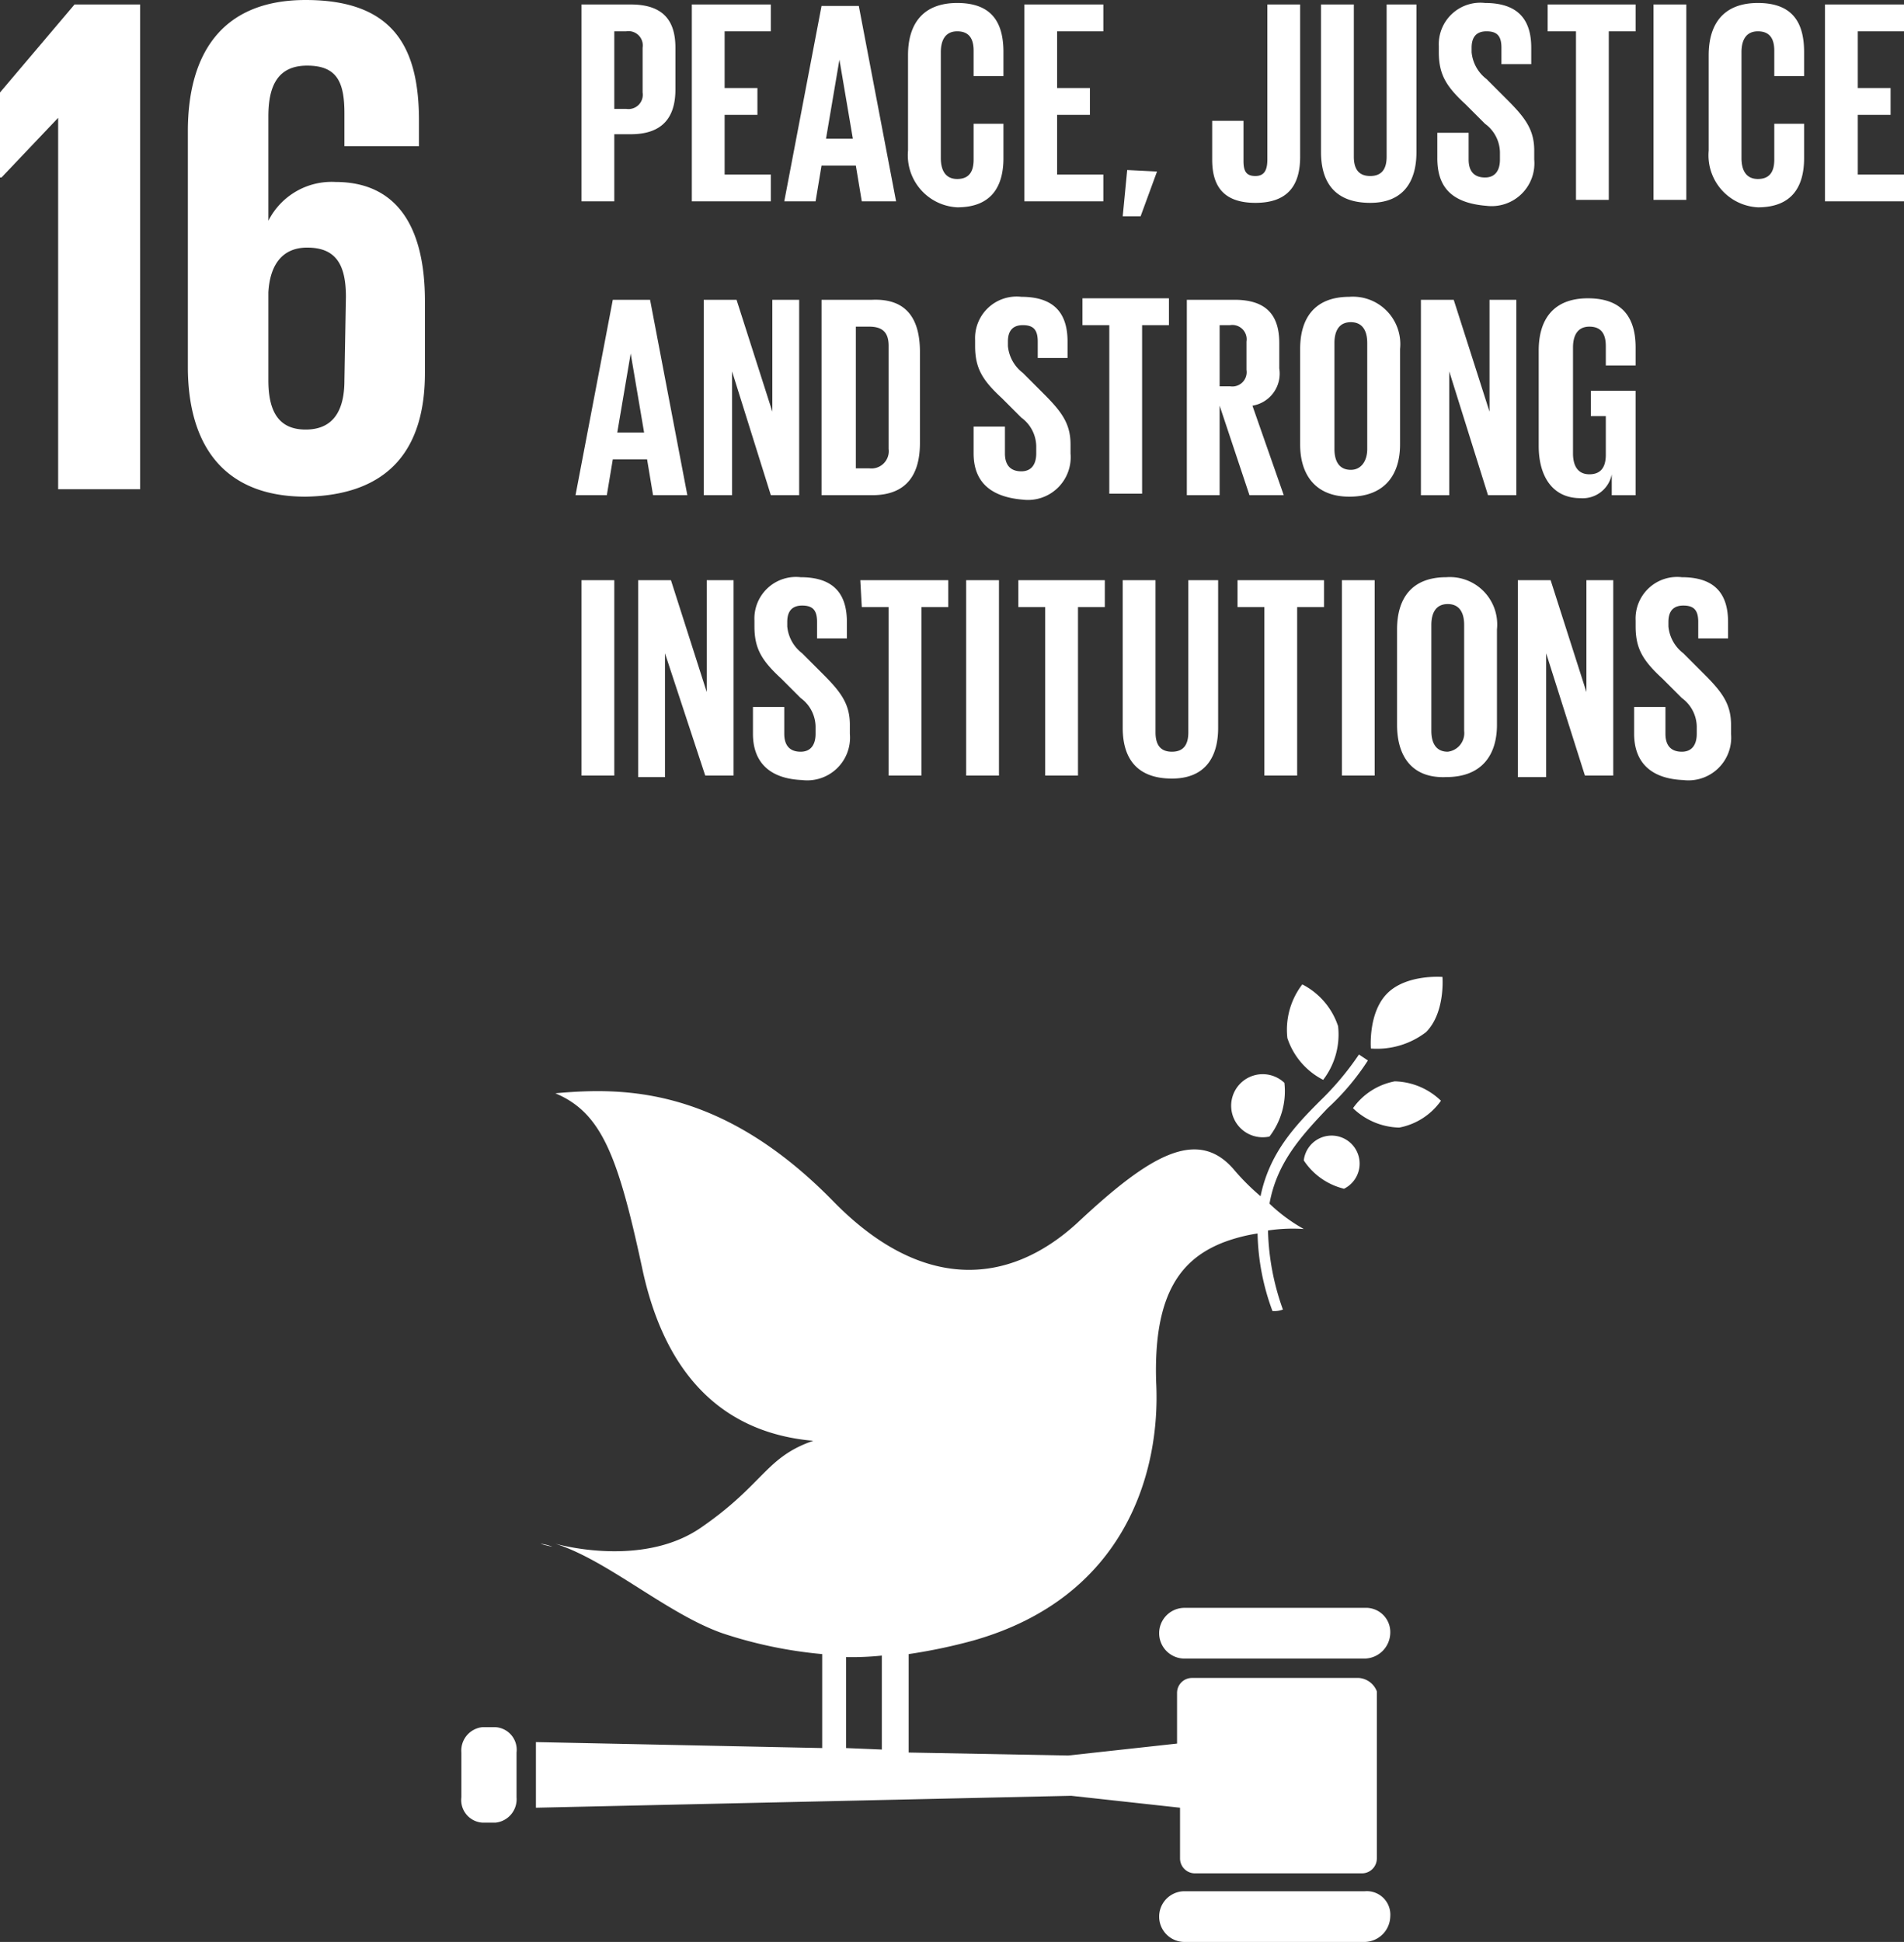 <svg xmlns="http://www.w3.org/2000/svg" width="127.7" height="130.2" viewBox="0 0 127.7 130.2">
  <rect x="0" y="0" width="127.7" height="130.2" fill="#333333" stroke="none"/>
  <g id="_16" data-name="16" transform="translate(-633.328 -555.1)">
    <g id="Group_2293" data-name="Group 2293">
      <path id="Path_1760" data-name="Path 1760" d="M633.328,561.3V567h.1l3.8-4v24.9h5.5V555.4h-4.4Zm28.5,18.8v-4.8c0-5.3-2.1-8-6-8a4.755,4.755,0,0,0-4.5,2.6v-7c0-2,.6-3.4,2.6-3.4s2.5,1.1,2.5,3.2v2.2h5v-1.7c0-4.8-1.6-8.1-7.6-8.1-5.7,0-7.9,3.7-7.9,8.8v15.8c0,5,2.2,8.7,7.9,8.7,5.7-.1,8-3.3,8-8.3m-5.4.5c0,2.1-.8,3.3-2.6,3.3s-2.5-1.2-2.5-3.3v-5.9c.1-1.8.9-3,2.6-3,1.9,0,2.6,1.1,2.6,3.3l-.1,5.6Z" fill="#fff"/>
      <g id="Group_2290" data-name="Group 2290">
        <path id="Path_1761" data-name="Path 1761" d="M672.328,555.4h3.3c2.2,0,3,1.1,3,2.9v2.8c0,1.8-.8,3-3,3h-1.1v4.5h-2.2Zm2.2,1.8v5.2h.8a.959.959,0,0,0,1.1-1.1v-3a.959.959,0,0,0-1.1-1.1Zm5.2-1.8h5.3v1.8h-3.1V561h2.2v1.8h-2.2v4h3.1v1.8h-5.3V555.4Zm6.2,13.2,2.5-13.1h2.5l2.5,13.1h-2.3l-.4-2.4h-2.3l-.4,2.4Zm2.8-4.2h1.8l-.9-5.3-.9,5.3Zm5.5.8v-6.4c0-2.1,1-3.5,3.3-3.5,2.4,0,3.1,1.4,3.1,3.3v1.6h-2v-1.7c0-.8-.3-1.3-1.1-1.3s-1.1.6-1.1,1.4v7.1c0,.8.3,1.4,1.1,1.4s1.1-.5,1.1-1.3v-2.4h2v2.3c0,1.9-.8,3.3-3.1,3.3a3.494,3.494,0,0,1-3.3-3.8Zm7.8-9.8h5.3v1.8h-3.1V561h2.2v1.8h-2.2v4h3.1v1.8h-5.3V555.4Zm8.9,11.2-1.1,3h-1.2l.3-3.1Zm9.6-11.2v10.2c0,1.9-.8,3.1-3,3.1-2.3,0-2.9-1.3-2.9-2.9v-2.6h2.1v2.7c0,.7.2,1,.8,1s.8-.4.8-1.1V555.4Zm7.8,0v9.9c0,2-.9,3.4-3.1,3.4-2.3,0-3.3-1.3-3.3-3.4v-9.9h2.2v10.2c0,.8.3,1.3,1.1,1.3s1.1-.5,1.1-1.3V555.4Zm1.4,10.3V564h2.1v1.8c0,.7.3,1.2,1.1,1.2.7,0,1-.5,1-1.2v-.5a2.418,2.418,0,0,0-1-1.9l-1.3-1.3c-1.3-1.2-1.8-2-1.8-3.5v-.4a2.787,2.787,0,0,1,3.1-2.9c2.2,0,3.1,1.1,3.1,3v1.1h-2v-1.1c0-.8-.3-1.1-1-1.1-.6,0-1,.3-1,1.1v.3a2.561,2.561,0,0,0,1,1.8l1.4,1.4c1.2,1.2,1.8,2,1.8,3.4v.6a2.868,2.868,0,0,1-3.2,3.1c-2.5-.2-3.3-1.4-3.3-3.2Zm7.4-10.3h5.9v1.8h-1.8v11.3h-2.2V557.2h-1.9Zm7.1,0h2.2v13.1h-2.2Zm3.7,9.8v-6.4c0-2.1,1-3.5,3.3-3.5,2.4,0,3.1,1.4,3.1,3.3v1.6h-2v-1.7c0-.8-.3-1.3-1.1-1.3s-1.1.6-1.1,1.4v7.1c0,.8.3,1.4,1.1,1.4s1.1-.5,1.1-1.3v-2.4h2v2.3c0,1.9-.8,3.3-3.1,3.3a3.494,3.494,0,0,1-3.3-3.8Zm7.8-9.8h5.3v1.8h-3.1V561h2.2v1.8h-2.2v4h3.1v1.8h-5.3V555.4Z" fill="#fff"/>
      </g>
      <g id="Group_2291" data-name="Group 2291">
        <path id="Path_1762" data-name="Path 1762" d="M671.928,588.3l2.5-13.1h2.5l2.5,13.1h-2.3l-.4-2.4h-2.3l-.4,2.4Zm2.8-4.2h1.8l-.9-5.3-.9,5.3Zm7.7-4.1v8.3h-1.9V575.2h2.2l2.4,7.5v-7.5h1.8v13.1h-1.9Zm12.6-1.3v6.1c0,2-.8,3.5-3.2,3.5h-3.4V575.2h3.4C694.228,575.1,695.028,576.6,695.028,578.7Zm-3.4,7.8a1.162,1.162,0,0,0,1.3-1.3v-6.9c0-.8-.3-1.3-1.3-1.3h-.9v9.5Zm7-1v-1.8h2.1v1.8c0,.7.3,1.2,1.1,1.2.7,0,1-.5,1-1.2V585a2.418,2.418,0,0,0-1-1.9l-1.3-1.3c-1.3-1.2-1.8-2-1.8-3.5v-.4a2.787,2.787,0,0,1,3.1-2.9c2.2,0,3.1,1.1,3.1,3v1.1h-2V578c0-.8-.3-1.1-1-1.1-.6,0-1,.3-1,1.1v.3a2.561,2.561,0,0,0,1,1.8l1.4,1.4c1.2,1.2,1.8,2,1.8,3.4v.6a2.868,2.868,0,0,1-3.2,3.1c-2.4-.2-3.3-1.4-3.3-3.1Zm7.2-10.4h5.9v1.8h-1.8v11.3h-2.2V576.9h-1.8v-1.8Zm9.3,7.2v6h-2.2V575.2h3.2c2.2,0,3,1.1,3,2.9v1.7a2.18,2.18,0,0,1-1.8,2.5l2.1,6h-2.3l-2-6Zm0-5.4V581h.7a.959.959,0,0,0,1.1-1.1V578a.959.959,0,0,0-1.1-1.1Zm5.4,8v-6.4c0-2.1,1-3.5,3.3-3.5a3.177,3.177,0,0,1,3.4,3.5v6.4c0,2-1,3.5-3.4,3.5C721.528,588.4,720.528,586.9,720.528,584.9Zm4.5.3v-7.1c0-.8-.3-1.4-1.1-1.4s-1.1.6-1.1,1.4v7.1c0,.8.3,1.4,1.1,1.4C724.628,586.6,725.028,586,725.028,585.2Zm5.5-5.2v8.3h-1.9V575.2h2.2l2.4,7.5v-7.5h1.8v13.1h-1.9Zm9.4,1.3h3.1v7h-1.6v-1.4a1.983,1.983,0,0,1-2.1,1.6c-1.9,0-2.8-1.5-2.8-3.5v-6.4c0-2.1,1-3.5,3.3-3.5,2.4,0,3.2,1.4,3.2,3.3v1.2h-2v-1.3c0-.8-.3-1.3-1.1-1.3s-1.1.6-1.1,1.4v7.1c0,.8.3,1.4,1.1,1.4.7,0,1.1-.4,1.1-1.3V583h-1v-1.7Z" fill="#fff"/>
      </g>
      <g id="Group_2292" data-name="Group 2292">
        <path id="Path_1763" data-name="Path 1763" d="M672.328,594h2.2v13.1h-2.2Zm5.6,4.9v8.3h-1.8V594h2.2l2.4,7.5V594h1.8v13.1h-1.9l-2.7-8.2Zm5.9,5.4v-1.8h2.1v1.8c0,.7.3,1.2,1.1,1.2.7,0,1-.5,1-1.2v-.5a2.418,2.418,0,0,0-1-1.9l-1.3-1.3c-1.3-1.2-1.8-2-1.8-3.5v-.4a2.787,2.787,0,0,1,3.1-2.9c2.2,0,3.1,1.1,3.1,3v1.1h-2v-1.1c0-.8-.3-1.1-1-1.1-.6,0-1,.3-1,1.1v.3a2.562,2.562,0,0,0,1,1.8l1.4,1.4c1.2,1.2,1.8,2,1.8,3.4v.6a2.868,2.868,0,0,1-3.2,3.1c-2.4-.1-3.3-1.4-3.3-3.1Zm7.2-10.3h5.9v1.8h-1.8v11.3h-2.2V595.8h-1.8Zm7.1,0h2.2v13.1h-2.2Zm3.4,0h5.9v1.8h-1.8v11.3h-2.2V595.8h-1.8V594Zm13.5,0v9.9c0,2-.9,3.4-3.1,3.4-2.3,0-3.3-1.3-3.3-3.4V594h2.2v10.2c0,.8.3,1.3,1.1,1.3s1.1-.5,1.1-1.3V594Zm1.2,0h5.9v1.8h-1.8v11.3h-2.2V595.8h-1.8V594Zm7.1,0h2.2v13.1h-2.2Zm3.7,9.7v-6.4c0-2.1,1-3.5,3.3-3.5a3.177,3.177,0,0,1,3.4,3.5v6.4c0,2-1,3.5-3.4,3.5C728.028,607.3,727.028,605.8,727.028,603.7Zm4.5.4V597c0-.8-.3-1.4-1.1-1.4s-1.1.6-1.1,1.4v7.1c0,.8.3,1.4,1.1,1.4a1.257,1.257,0,0,0,1.1-1.4Zm5.5-5.2v8.3h-1.9V594h2.2l2.4,7.5V594h1.8v13.1h-1.9l-2.6-8.2Zm5.9,5.4v-1.8h2.1v1.8c0,.7.3,1.2,1.1,1.2.7,0,1-.5,1-1.2v-.5a2.418,2.418,0,0,0-1-1.9l-1.3-1.3c-1.3-1.2-1.8-2-1.8-3.5v-.4a2.787,2.787,0,0,1,3.1-2.9c2.2,0,3.1,1.1,3.1,3v1.1h-2v-1.1c0-.8-.3-1.1-1-1.1-.6,0-1,.3-1,1.1v.3a2.561,2.561,0,0,0,1,1.8l1.4,1.4c1.2,1.2,1.8,2,1.8,3.4v.6a2.868,2.868,0,0,1-3.2,3.1c-2.4-.1-3.3-1.4-3.3-3.1Z" fill="#fff"/>
      </g>
    </g>
    <g id="Group_2294" data-name="Group 2294">
      <path id="Path_1764" data-name="Path 1764" d="M720.672,621.1a4.994,4.994,0,0,0-1,3.6,4.854,4.854,0,0,0,2.4,2.8,4.994,4.994,0,0,0,1-3.6,4.854,4.854,0,0,0-2.4-2.8m-2.2,10.2a4.993,4.993,0,0,0,1-3.6,2.115,2.115,0,1,0-1,3.6m5.6-1.9a4.616,4.616,0,0,0,3.1,1.3,4.436,4.436,0,0,0,2.8-1.8,4.616,4.616,0,0,0-3.1-1.3,4.436,4.436,0,0,0-2.8,1.8m2.3-7.7c-1.3,1.3-1.1,3.7-1.1,3.7a5.411,5.411,0,0,0,3.7-1.1c1.3-1.3,1.1-3.7,1.1-3.7s-2.4-.2-3.7,1.1m-2.9,13.1a1.879,1.879,0,1,0-2.7-1.9,4.5,4.5,0,0,0,2.7,1.9m1.4,28.1h-12.1a1.7,1.7,0,0,0,0,3.4h12.1a1.752,1.752,0,0,0,1.7-1.7,1.626,1.626,0,0,0-1.7-1.7m0,19h-12.1a1.7,1.7,0,0,0,0,3.4h12.1a1.752,1.752,0,0,0,1.7-1.7,1.575,1.575,0,0,0-1.7-1.7m-54.5-23.1a3.093,3.093,0,0,0-.8-.2,7.337,7.337,0,0,0,.8.2" fill="#fff"/>
      <path id="Path_1765" data-name="Path 1765" d="M724.472,667.6h-11.2a1,1,0,0,0-1,1V672l-7.3.8-10.7-.2V666a36.715,36.715,0,0,0,4.3-.9c10.3-2.9,12.6-11.4,12.3-17.3-.2-6,1.7-8.3,4.5-9.4a11.2,11.2,0,0,1,2.3-.6,15.752,15.752,0,0,0,1,5.2,1.7,1.7,0,0,0,.7-.1,16.759,16.759,0,0,1-1-5.3,11.007,11.007,0,0,1,2.4-.1,11.218,11.218,0,0,1-2.3-1.7c.5-2.8,2.2-4.6,3.9-6.4a16.377,16.377,0,0,0,2.7-3.2l-.6-.4a19.421,19.421,0,0,1-2.6,3.1c-1.7,1.7-3.4,3.5-4,6.4a15.268,15.268,0,0,1-1.8-1.8c-2.5-2.9-5.8-.8-10.5,3.6-4.7,4.3-10.5,4.5-16.3-1.4-7.6-7.8-14.2-7.7-18.7-7.3,3.1,1.3,4.2,4.2,5.8,11.6,1.6,7.7,5.8,11.2,11.5,11.7-3.2,1.1-3.3,2.9-7.5,5.8-3.3,2.3-7.9,1.6-9.8,1.1,3.5,1.1,7.5,4.7,11.2,6a29.544,29.544,0,0,0,6.7,1.4v6.3l-19.2-.4v4.4l35.9-.8,7.3.8v3.4a1,1,0,0,0,1,1h11.2a1,1,0,0,0,1-1V668.5a1.4,1.4,0,0,0-1.2-.9Zm-34.4-1.4a19.261,19.261,0,0,0,2.4-.1v6.3l-2.4-.1v-6.1Zm-22.1,9.4a1.578,1.578,0,0,1-1.4,1.7h-.9a1.518,1.518,0,0,1-1.4-1.7v-3a1.578,1.578,0,0,1,1.4-1.7h.9a1.518,1.518,0,0,1,1.4,1.7Z" fill="#fff"/>
    </g>
  </g>
</svg>

